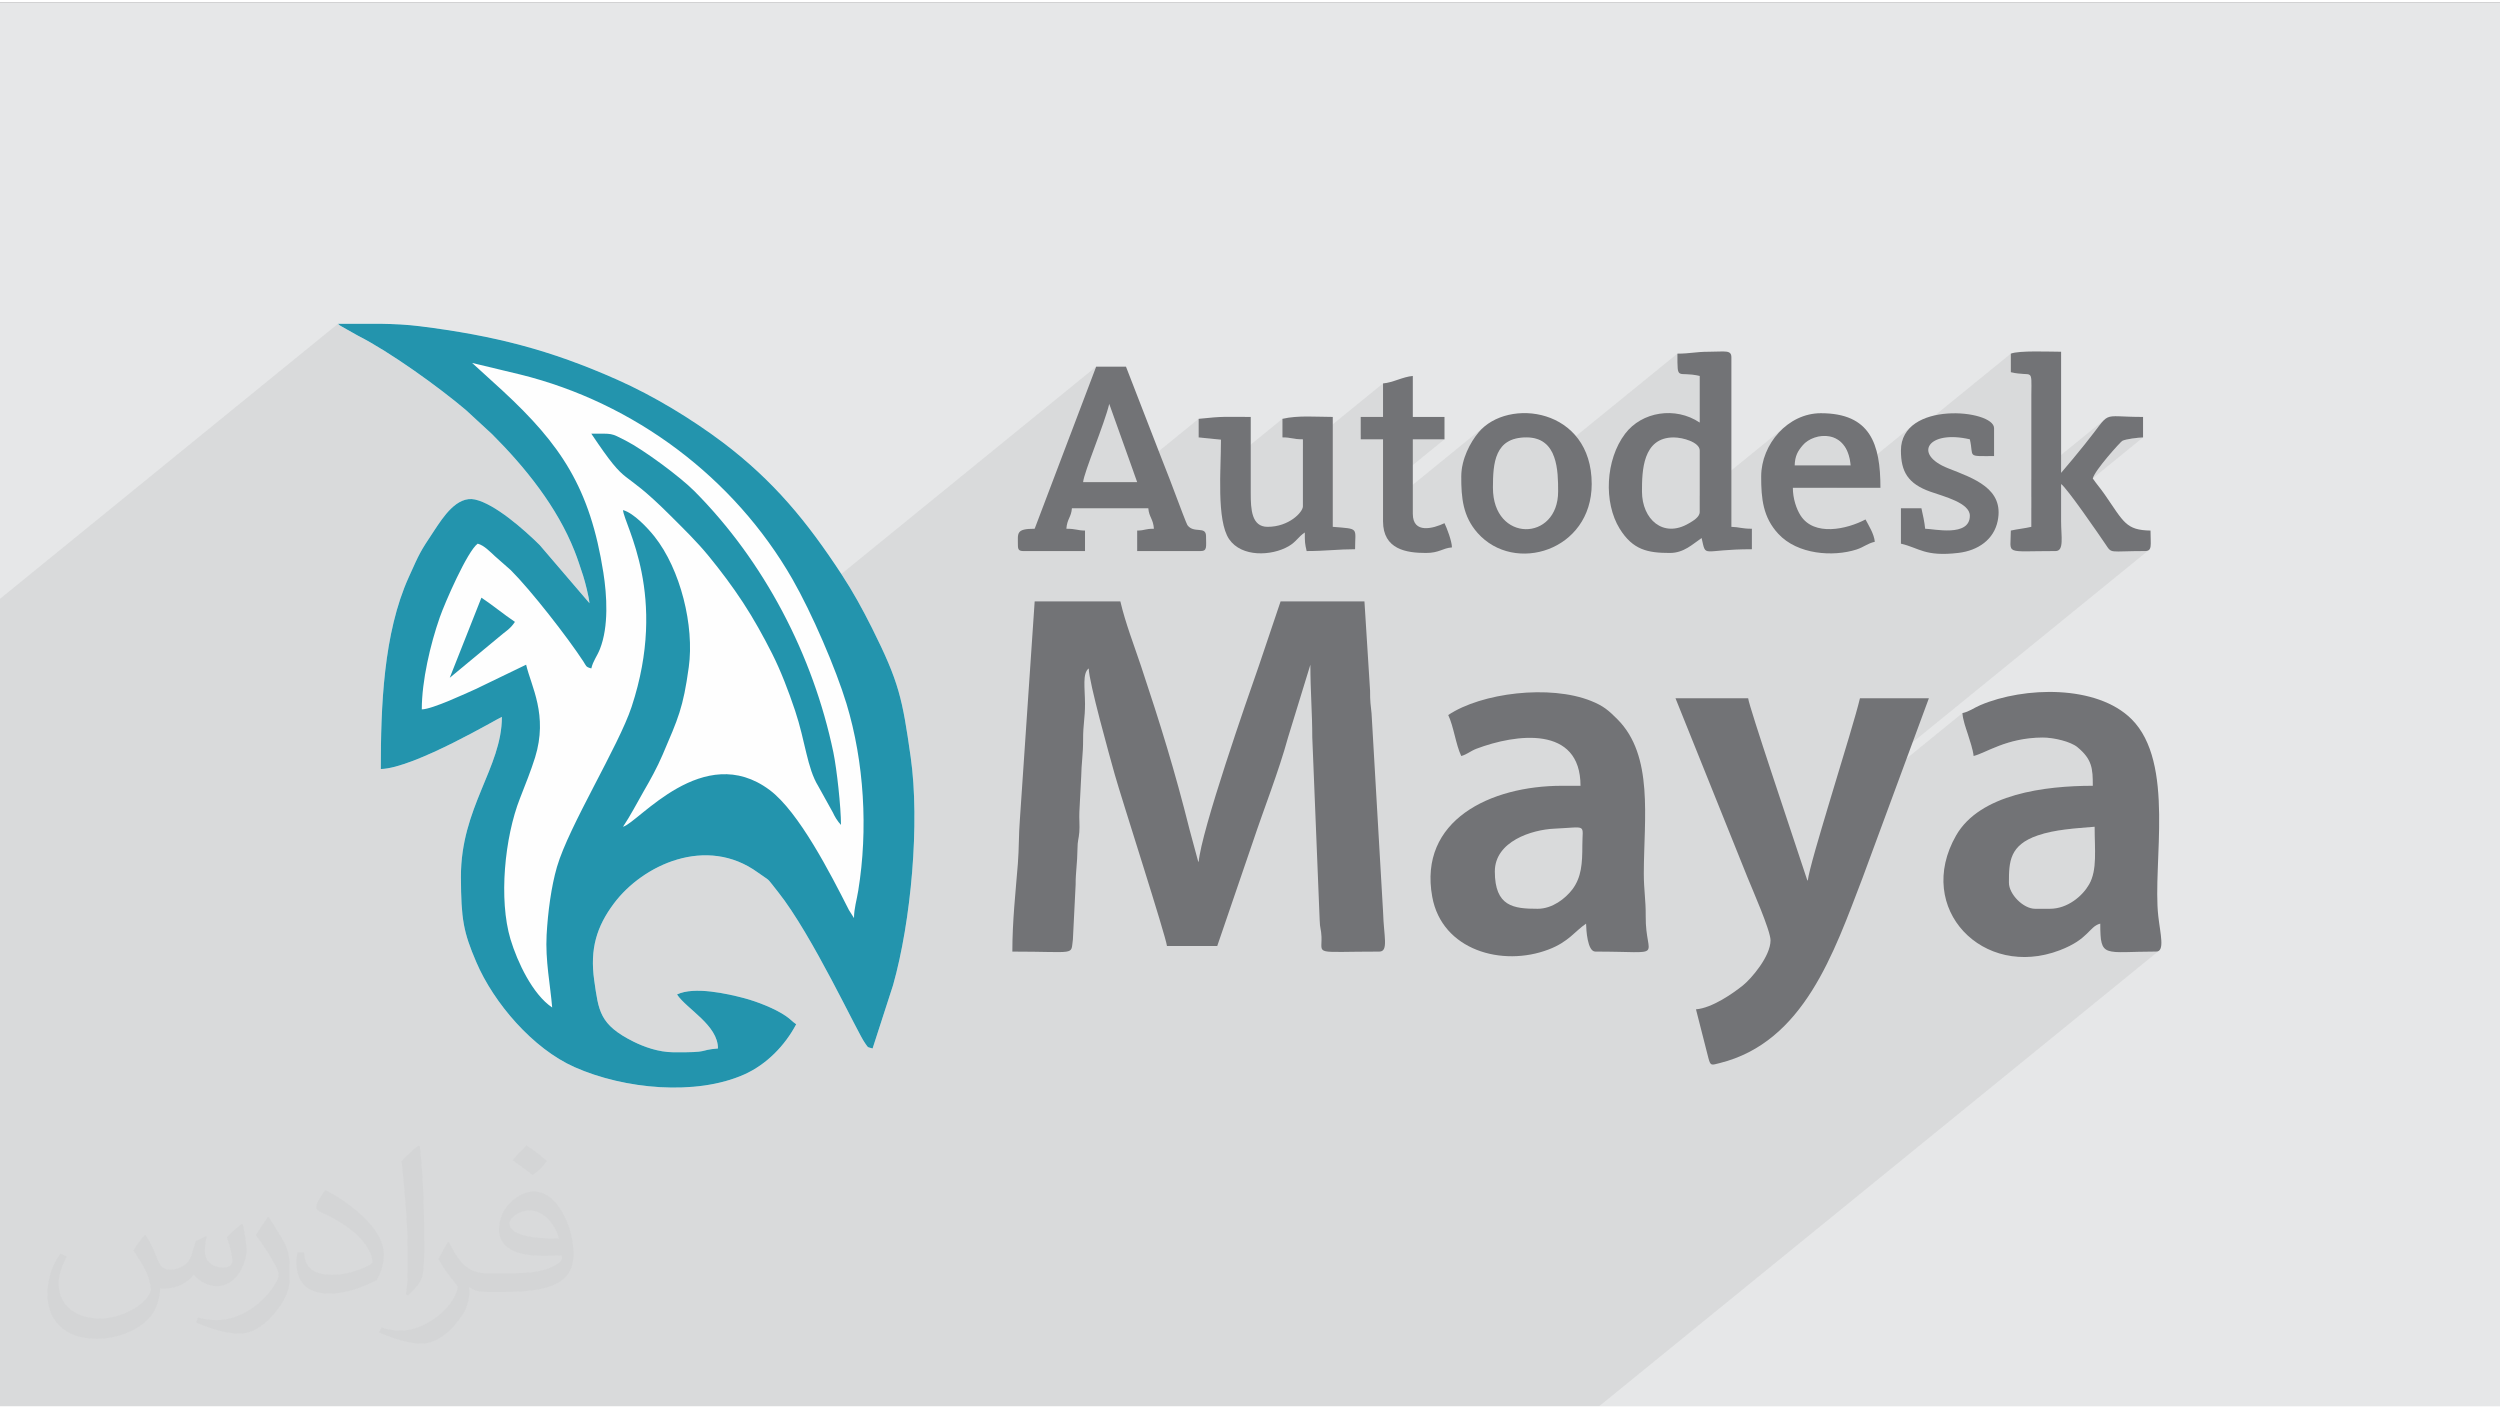 <?xml version="1.0" encoding="UTF-8"?>
<!DOCTYPE svg PUBLIC "-//W3C//DTD SVG 1.0//EN" "http://www.w3.org/TR/2001/REC-SVG-20010904/DTD/svg10.dtd">
<!-- Creator: CorelDRAW 2017 -->
<svg xmlns="http://www.w3.org/2000/svg" xml:space="preserve" width="355px" height="200px" version="1.0" shape-rendering="geometricPrecision" text-rendering="geometricPrecision" image-rendering="optimizeQuality" fill-rule="evenodd" clip-rule="evenodd"
viewBox="0 0 35509 19937"
 xmlns:xlink="http://www.w3.org/1999/xlink">
 <rect x="0" y="0" width="35509" height="19937" fill="#808080" stroke="none"/>
 <g id="Layer_x0020_1">
  <g id="_2692717662928">
   <path fill="#E6E7E8" d="M0 0l35509 0 0 19937 -35509 0 0 -19937z"/>
   <path fill="#373435" fill-opacity="0.078" d="M7983 6465l416 -339 101 0 75 0 56 2 45 5 41 11 43 17 54 26 71 36 109 61 126 79 136 93 140 100 137 104 128 102 112 95 88 83 183 191 175 198 169 205 160 213 153 218 146 224 137 229 129 234 53 105 4403 -3583 -373 983 559 -454 344 965 926 -753 0 264 317 32 -1 82 -2 88 -2 93 -3 97 -1 62 882 -718 0 264 45 2 37 3 31 4 28 5 29 4 33 5 39 3 49 1 0 132 1138 -926 0 476 -317 259 0 59 317 0 0 344 423 -344 450 0 -873 710 0 280 1443 -1175 -86 86 -45 58 -43 65 -42 73 -37 78 -32 84 -25 87 -16 91 -6 92 1 44 660 -538 115 -45 150 -17 148 22 111 58 80 87 39 79 1766 -1436 0 127 4 83 11 48 22 24 38 9 56 2 80 6 106 18 0 662 -272 222 14 2 61 15 60 21 54 26 43 32 30 37 10 42 0 648 1248 -1015 -126 113 -103 135 -79 153 -49 164 -18 172 1 31 661 -538 95 -46 106 -23 110 6 105 39 90 79 67 122 35 171 -390 318 185 0 1126 -917 -84 71 -65 88 -42 105 -1 7 1547 -1259 0 264 102 19 76 6 53 3 33 9 19 24 8 49 1 82 -1 126 0 1202 1029 -838 -61 71 -84 111 -125 160 -43 53 -42 52 -42 51 -41 50 -41 50 -42 50 -42 49 -43 50 -423 345 0 158 423 -344 46 46 5 6 818 -665 25 -10 33 -9 40 -8 43 -7 44 -6 42 -4 38 -3 30 -2 -1020 831 66 88 99 137 101 142 92 132 76 111 51 74 30 46 26 30 28 19 40 9 60 2 87 -2 123 -3 168 -2 34 -4 24 -12 -4584 3730 -47 157 -16 55 1996 -1624 4 40 8 40 9 38 10 38 11 37 12 35 11 34 11 33 11 33 12 39 13 41 12 43 12 43 10 42 8 39 5 34 70 -23 83 -35 97 -42 112 -45 128 -44 144 -37 163 -26 182 -10 62 3 68 7 70 12 71 16 67 20 61 23 54 27 42 28 70 64 53 61 39 61 27 63 16 66 9 70 4 78 1 86 -2064 1679 0 1 1050 -855 101 -65 135 -56 92 -28 95 -23 98 -17 100 -15 102 -11 104 -10 106 -9 107 -9 2 118 3 115 1 112 -1 107 -7 101 -15 96 -25 89 -37 82 -41 62 -50 61 -60 58 -1013 824 158 23 191 -1 197 -31 203 -62 136 -59 49 -28 289 -236 46 -33 54 -22 3 161 16 112 36 72 63 41 98 17 140 2 190 -5 248 -3 39 -11 -7947 6466 -22717 0 0 -11465 4801 -3907 11 11 7 6 4 3 3 2 3 3 7 3 10 6 17 10 220 124 89 47 93 52 98 57 100 62 103 65 104 68 105 71 104 72 104 73 102 74 99 74 63 47 459 -374 429 391 152 143 142 140 133 139 123 139 115 139 106 141 77 112z"/>
   <g>
    <path fill="#727376" d="M14379 13482c924,0 827,61 860,-172l39 -781c-1,-174 24,-300 26,-503 1,-128 18,-138 26,-239 8,-93 -4,-196 1,-289l26 -504c2,-174 28,-316 27,-528 -1,-209 28,-301 27,-503 -1,-224 -39,-436 53,-503 0,186 302,1265 370,1508 87,313 730,2307 741,2435l714 0 506 -1479c162,-486 365,-993 500,-1485l317 -1032c0,375 27,686 27,1032l105 2594c3,127 21,121 26,239 9,267 -126,210 821,210 135,0 63,-221 54,-556l-164 -2827c-12,-110 -22,-173 -21,-322l-80 -1269 -1191 0 -307 910c-161,459 -820,2347 -857,2794 -4,-5 -8,-21 -9,-18l-118 -437c-213,-851 -416,-1503 -690,-2326 -99,-296 -224,-618 -295,-923l-1217 0 -210 3097c-18,224 -11,408 -29,632 -32,402 -78,812 -78,1245z"/>
    <path fill="#727376" d="M25148 13323c0,224 -270,541 -393,640 -145,116 -440,321 -666,339l178 698c30,109 42,95 158,66 1198,-298 1623,-1569 2030,-2631l942 -2551 -979 0c-102,437 -721,2348 -741,2593 -4,-6 -9,-21 -10,-17l-99 -298c-102,-316 -729,-2169 -738,-2278l-1032 0 1024 2547c65,162 326,751 326,892z"/>
    <path fill="#727376" d="M29116 12874l-211 0c-166,0 -371,-206 -371,-371 0,-298 7,-534 413,-672 241,-82 517,-98 804,-122 0,318 40,613 -79,820 -94,163 -304,345 -556,345zm-1243 -2779c9,107 49,211 76,295 26,81 76,230 83,314 171,-40 469,-260 979,-262 158,-1 399,57 495,136 211,174 219,306 219,549 -679,0 -1603,116 -1941,705 -596,1041 385,2048 1473,1631 411,-157 413,-335 574,-378 0,499 50,397 794,397 128,0 58,-253 30,-507 -83,-746 243,-2175 -380,-2795 -493,-490 -1524,-463 -2146,-199 -98,42 -152,90 -256,114z"/>
    <path fill="#727376" d="M21840 12874c-341,0 -608,-31 -608,-530 0,-428 526,-594 846,-608 478,-22 397,-74 397,238 0,255 -12,452 -142,625 -98,128 -282,275 -493,275zm-1270 -2752c77,160 108,421 185,582 79,-21 132,-71 215,-103 564,-213 1479,-336 1479,526l-265 0c-1013,0 -2039,489 -1841,1577 138,759 995,1000 1653,748 286,-109 374,-261 532,-367 2,86 18,397 132,397 1028,0 709,115 715,-503 2,-235 -27,-367 -27,-608 2,-787 143,-1672 -376,-2190 -123,-123 -196,-189 -375,-260 -582,-233 -1553,-116 -2027,201z"/>
    <path fill="#727376" d="M15755 5703l397 1111 -768 0c12,-140 305,-830 371,-1111zm-1059 1773c-270,0 -238,62 -238,238 0,61 19,79 79,79l874 0 0 -291c-117,-2 -124,-26 -265,-26 12,-145 69,-162 79,-291l1085 0c11,129 68,146 80,291 -133,0 -119,24 -238,26l0 291 899 0c100,0 79,-61 79,-211 0,-152 -174,-32 -265,-158 -12,-18 -114,-287 -127,-323 -84,-224 -160,-425 -250,-650l-495 -1277 -424 0 -873 2302z"/>
    <path fill="#727376" d="M23322 6947c0,-289 8,-768 450,-768 128,0 370,68 370,186l0 873c0,72 -94,127 -155,162 -364,215 -665,-59 -665,-453zm503 -1958c0,405 -6,242 317,317l0 662c-346,-232 -822,-155 -1059,158 -281,371 -307,978 -78,1349 188,304 402,345 714,345 200,0 325,-128 450,-212 68,293 -9,159 714,159l0 -291c-147,0 -176,-24 -291,-27l0 -2407c0,-111 -92,-80 -318,-80 -191,0 -265,27 -449,27z"/>
    <path fill="#727376" d="M28561 4989l0 264c313,73 295,-81 291,318l0 1878c-92,22 -200,32 -291,53 0,353 -111,291 635,291 125,0 79,-205 79,-423 0,-176 0,-353 0,-529 81,54 535,714 629,853 96,144 48,99 562,99 108,0 79,-83 79,-291 -348,-7 -376,-114 -651,-513 -59,-86 -117,-150 -169,-227 27,-116 394,-521 419,-534 52,-27 226,-47 295,-49l0 -291c-639,0 -425,-109 -828,389 -116,143 -220,272 -336,405l0 -1720c-165,0 -595,-20 -714,27z"/>
    <path fill="#727376" d="M17025 5915l0 264 317 32c0,418 -65,1147 116,1413 177,259 603,241 846,100 107,-62 133,-131 229,-195 0,140 1,156 26,264 264,0 453,-26 688,-26 0,-312 67,-286 -317,-318l0 -1561c-231,0 -493,-25 -715,27l0 264c134,0 145,27 291,27l0 952c0,81 -195,291 -502,291 -227,0 -239,-248 -239,-476l0 -1085c-386,0 -377,-11 -740,27z"/>
    <path fill="#727376" d="M21205 6894c0,-353 25,-715 476,-715 447,0 450,479 450,768 0,716 -926,729 -926,-53zm-450 -159c0,303 23,564 232,801 523,590 1621,254 1621,-695 0,-1083 -1191,-1233 -1607,-734 -118,141 -246,381 -246,628z"/>
    <path fill="#727376" d="M26285 6576l-794 0c4,-135 45,-204 113,-284 160,-190 637,-243 681,284zm-1270 159c0,312 25,578 244,814 273,294 777,329 1110,222 107,-35 151,-84 260,-110 -9,-108 -88,-234 -132,-317 -267,141 -731,244 -923,-57 -60,-94 -109,-242 -109,-393l1244 0c0,-624 -143,-1059 -847,-1059 -464,0 -847,436 -847,900z"/>
    <path fill="#727376" d="M27000 6365c0,301 100,472 419,585 189,67 560,158 560,341 0,308 -517,185 -635,185 -7,-84 -35,-214 -53,-291l-291 0 0 503c263,61 340,188 818,131 282,-34 502,-192 556,-452 96,-461 -338,-605 -702,-749 -512,-201 -283,-550 307,-412 60,260 -54,238 344,238l0 -397c0,-265 -1323,-394 -1323,318z"/>
    <path fill="#727376" d="M19644 5412l0 476 -317 0 0 318 317 0 0 1164c0,401 334,450 609,450 192,0 233,-68 370,-79 -2,-92 -73,-277 -106,-344 -158,75 -450,157 -450,-133l0 -1058 450 0 0 -318 -450 0 0 -582c-144,12 -279,94 -423,106z"/>
    <path fill="#FEFEFE" d="M4801 4565l610 0c187,3 371,12 547,34 1061,133 1856,336 2811,761 520,231 1056,558 1494,887 727,549 1201,1129 1692,1879 164,250 293,487 431,761 386,773 430,996 549,1832 133,936 6,2333 -250,3239l-291 900c-88,-24 -58,-10 -108,-77 -104,-139 -749,-1538 -1237,-2149 -185,-232 -88,-130 -284,-273 -732,-532 -1635,-109 -2045,439 -245,327 -343,646 -280,1092 63,436 73,629 558,871 149,74 353,149 564,151 545,5 345,-30 636,-54 0,-332 -441,-557 -582,-767 245,-118 717,-10 953,52 184,49 439,148 593,254 73,50 84,74 147,117 -160,303 -421,572 -740,714 -683,304 -1698,210 -2408,-105 -592,-263 -1146,-909 -1395,-1490 -184,-429 -217,-611 -219,-1209 -4,-987 582,-1554 582,-2276 -34,8 -1247,731 -1720,741 0,-885 36,-1927 397,-2725 157,-347 152,-347 365,-667 120,-180 317,-493 577,-436 284,64 696,427 917,646l708 827c-8,-89 -60,-298 -89,-387 -42,-127 -78,-241 -123,-354 -249,-630 -702,-1191 -1171,-1660l-372 -343c-385,-326 -1074,-823 -1535,-1057l-220 -124c-54,-33 -24,-10 -62,-44z"/>
    <g>
     <path fill="#2394AD" d="M6706 5121l682 164c1625,401 3043,1469 3867,2906 275,479 618,1274 769,1772 250,826 308,1785 166,2654 -22,138 -60,253 -60,389l-72 -114c-261,-515 -712,-1396 -1126,-1705 -942,-703 -1863,463 -2083,522 109,-162 192,-328 292,-501 95,-164 190,-334 271,-523 222,-519 291,-662 371,-1243 81,-584 -116,-1389 -488,-1857 -93,-117 -294,-333 -446,-374 18,216 646,1209 122,2795 -184,557 -891,1693 -1060,2273 -81,278 -129,640 -147,965 -20,364 53,715 79,1032 -278,-186 -494,-645 -592,-969 -169,-563 -84,-1448 135,-2003 73,-186 159,-402 214,-579 187,-604 -55,-1008 -127,-1318l-714 345c-140,62 -617,287 -768,290 0,-407 122,-926 255,-1306 71,-205 392,-941 539,-1048 90,23 179,117 245,178l225 198c283,282 805,951 1031,1297 43,65 31,78 113,99 26,-111 80,-168 122,-275 127,-320 100,-762 49,-1086 -189,-1201 -600,-1815 -1435,-2587l-429 -391zm-1905 -556l610 0c187,3 371,12 547,34 1061,133 1856,336 2811,761 520,231 1056,558 1494,887 727,549 1201,1129 1692,1879 164,250 293,487 431,761 386,773 430,996 549,1832 133,936 6,2333 -250,3239l-291 900c-88,-24 -58,-10 -108,-77 -104,-139 -749,-1538 -1237,-2149 -185,-232 -88,-130 -284,-273 -732,-532 -1635,-109 -2045,439 -245,327 -343,646 -280,1092 63,436 73,629 558,871 149,74 353,149 564,151 545,5 345,-30 636,-54 0,-332 -441,-557 -582,-767 245,-118 717,-10 953,52 184,49 439,148 593,254 73,50 84,74 147,117 -160,303 -421,572 -740,714 -683,304 -1698,210 -2408,-105 -592,-263 -1146,-909 -1395,-1490 -184,-429 -217,-611 -219,-1209 -4,-987 582,-1554 582,-2276 -34,8 -1247,731 -1720,741 0,-885 36,-1927 397,-2725 157,-347 152,-347 365,-667 120,-180 317,-493 577,-436 284,64 696,427 917,646l708 827c-8,-89 -60,-298 -89,-387 -42,-127 -78,-241 -123,-354 -249,-630 -702,-1191 -1171,-1660l-372 -343c-385,-326 -1074,-823 -1535,-1057l-220 -124c-54,-33 -24,-10 -62,-44zm1905 556l0 0z"/>
     <path fill="#2394AD" d="M11945 11683c0,-253 -59,-791 -108,-1030 -288,-1382 -983,-2715 -1976,-3713 -200,-201 -715,-583 -976,-717 -218,-111 -176,-97 -486,-97 556,830 379,420 1118,1158 196,196 378,371 553,585 171,210 330,421 483,654 152,232 289,480 413,725 124,246 231,525 327,811 147,440 170,814 329,1073l208 375c18,37 24,51 46,86 24,39 45,63 69,90z"/>
     <path fill="#2394AD" d="M6388 9593l695 -576c96,-85 159,-110 231,-218 -159,-107 -317,-238 -476,-344l-450 1138z"/>
    </g>
   </g>
   <path fill="#373435" fill-opacity="0.031" d="M2068 17507c68,103 111,202 155,311 31,63 48,183 199,183 43,0 106,-15 162,-45 63,-33 111,-83 135,-159l61 -202 145 -72 10 11c-20,76 -25,148 -25,205 0,169 146,233 262,233 68,0 128,-33 128,-95 0,-80 -34,-216 -77,-337 68,-68 135,-136 213,-191l12 6c34,144 53,286 53,380 0,93 -41,196 -75,264 -70,131 -194,236 -344,236 -113,0 -239,-57 -326,-162l-5 0c-83,101 -209,193 -412,193l-63 0c-9,134 -39,229 -82,313 -121,237 -479,403 -816,403 -470,0 -704,-271 -704,-631 0,-223 72,-430 184,-577l92 37c-71,134 -117,262 -117,385 0,338 274,498 591,498 293,0 656,-187 722,-403 -25,-237 -114,-348 -250,-564 41,-72 95,-144 160,-220l12 0zm5408 -1272c100,62 197,136 291,221 -53,74 -119,142 -201,201 -94,-76 -189,-142 -286,-212 66,-74 131,-146 196,-210zm51 924c-159,0 -290,105 -290,183 0,167 319,219 702,216 -49,-195 -216,-399 -412,-399zm-358 893c208,0 390,-6 528,-41 155,-39 285,-117 285,-171 0,-14 0,-31 -4,-45 -88,8 -187,8 -274,8 -281,0 -496,-64 -581,-222 -22,-43 -36,-93 -36,-148 0,-152 65,-303 181,-405 97,-85 204,-138 313,-138 196,0 353,158 462,407 60,136 102,292 102,490 0,131 -37,243 -119,325 -153,148 -433,204 -864,204l-196 0 0 0 -51 0c-107,0 -184,-19 -245,-66l-9 0c2,24 5,49 5,72 0,97 -32,220 -97,319 -192,286 -400,409 -579,409 -181,0 -404,-70 -605,-160l36 -70c66,27 155,45 279,45 324,0 750,-313 803,-617 -12,-25 -34,-58 -65,-93 -94,-113 -155,-208 -211,-306 49,-95 92,-171 134,-239l16 -2c138,282 264,444 545,444l44 0 0 0 203 0zm-1405 299c25,-130 27,-276 27,-412l0 -202c0,-376 -48,-923 -87,-1279 68,-75 162,-161 237,-219l22 7c51,448 63,969 63,1448 0,126 -5,249 -17,340 -7,113 -73,199 -213,331l-32 -14zm-1445 -595c7,177 94,317 397,317 189,0 348,-50 525,-134 31,-14 48,-33 48,-49 0,-111 -84,-258 -227,-391 -138,-126 -322,-237 -494,-311 -58,-25 -77,-51 -77,-76 0,-52 67,-159 123,-235l19 -2c197,103 417,255 579,426 148,157 240,315 240,488 0,127 -39,249 -102,360 -215,109 -445,191 -673,191 -276,0 -465,-129 -465,-434 0,-33 0,-84 12,-150l95 0zm-500 -502l172 278c63,102 121,214 121,391l0 226c0,183 -116,379 -305,572 -148,132 -278,187 -399,187 -179,0 -385,-55 -622,-158l26 -70c75,20 162,37 269,37 341,-2 690,-251 850,-556 19,-35 26,-68 26,-90 0,-35 -19,-74 -34,-109 -87,-165 -184,-315 -290,-453 55,-88 111,-173 172,-257l14 2z"/>
  </g>
 </g>
</svg>
